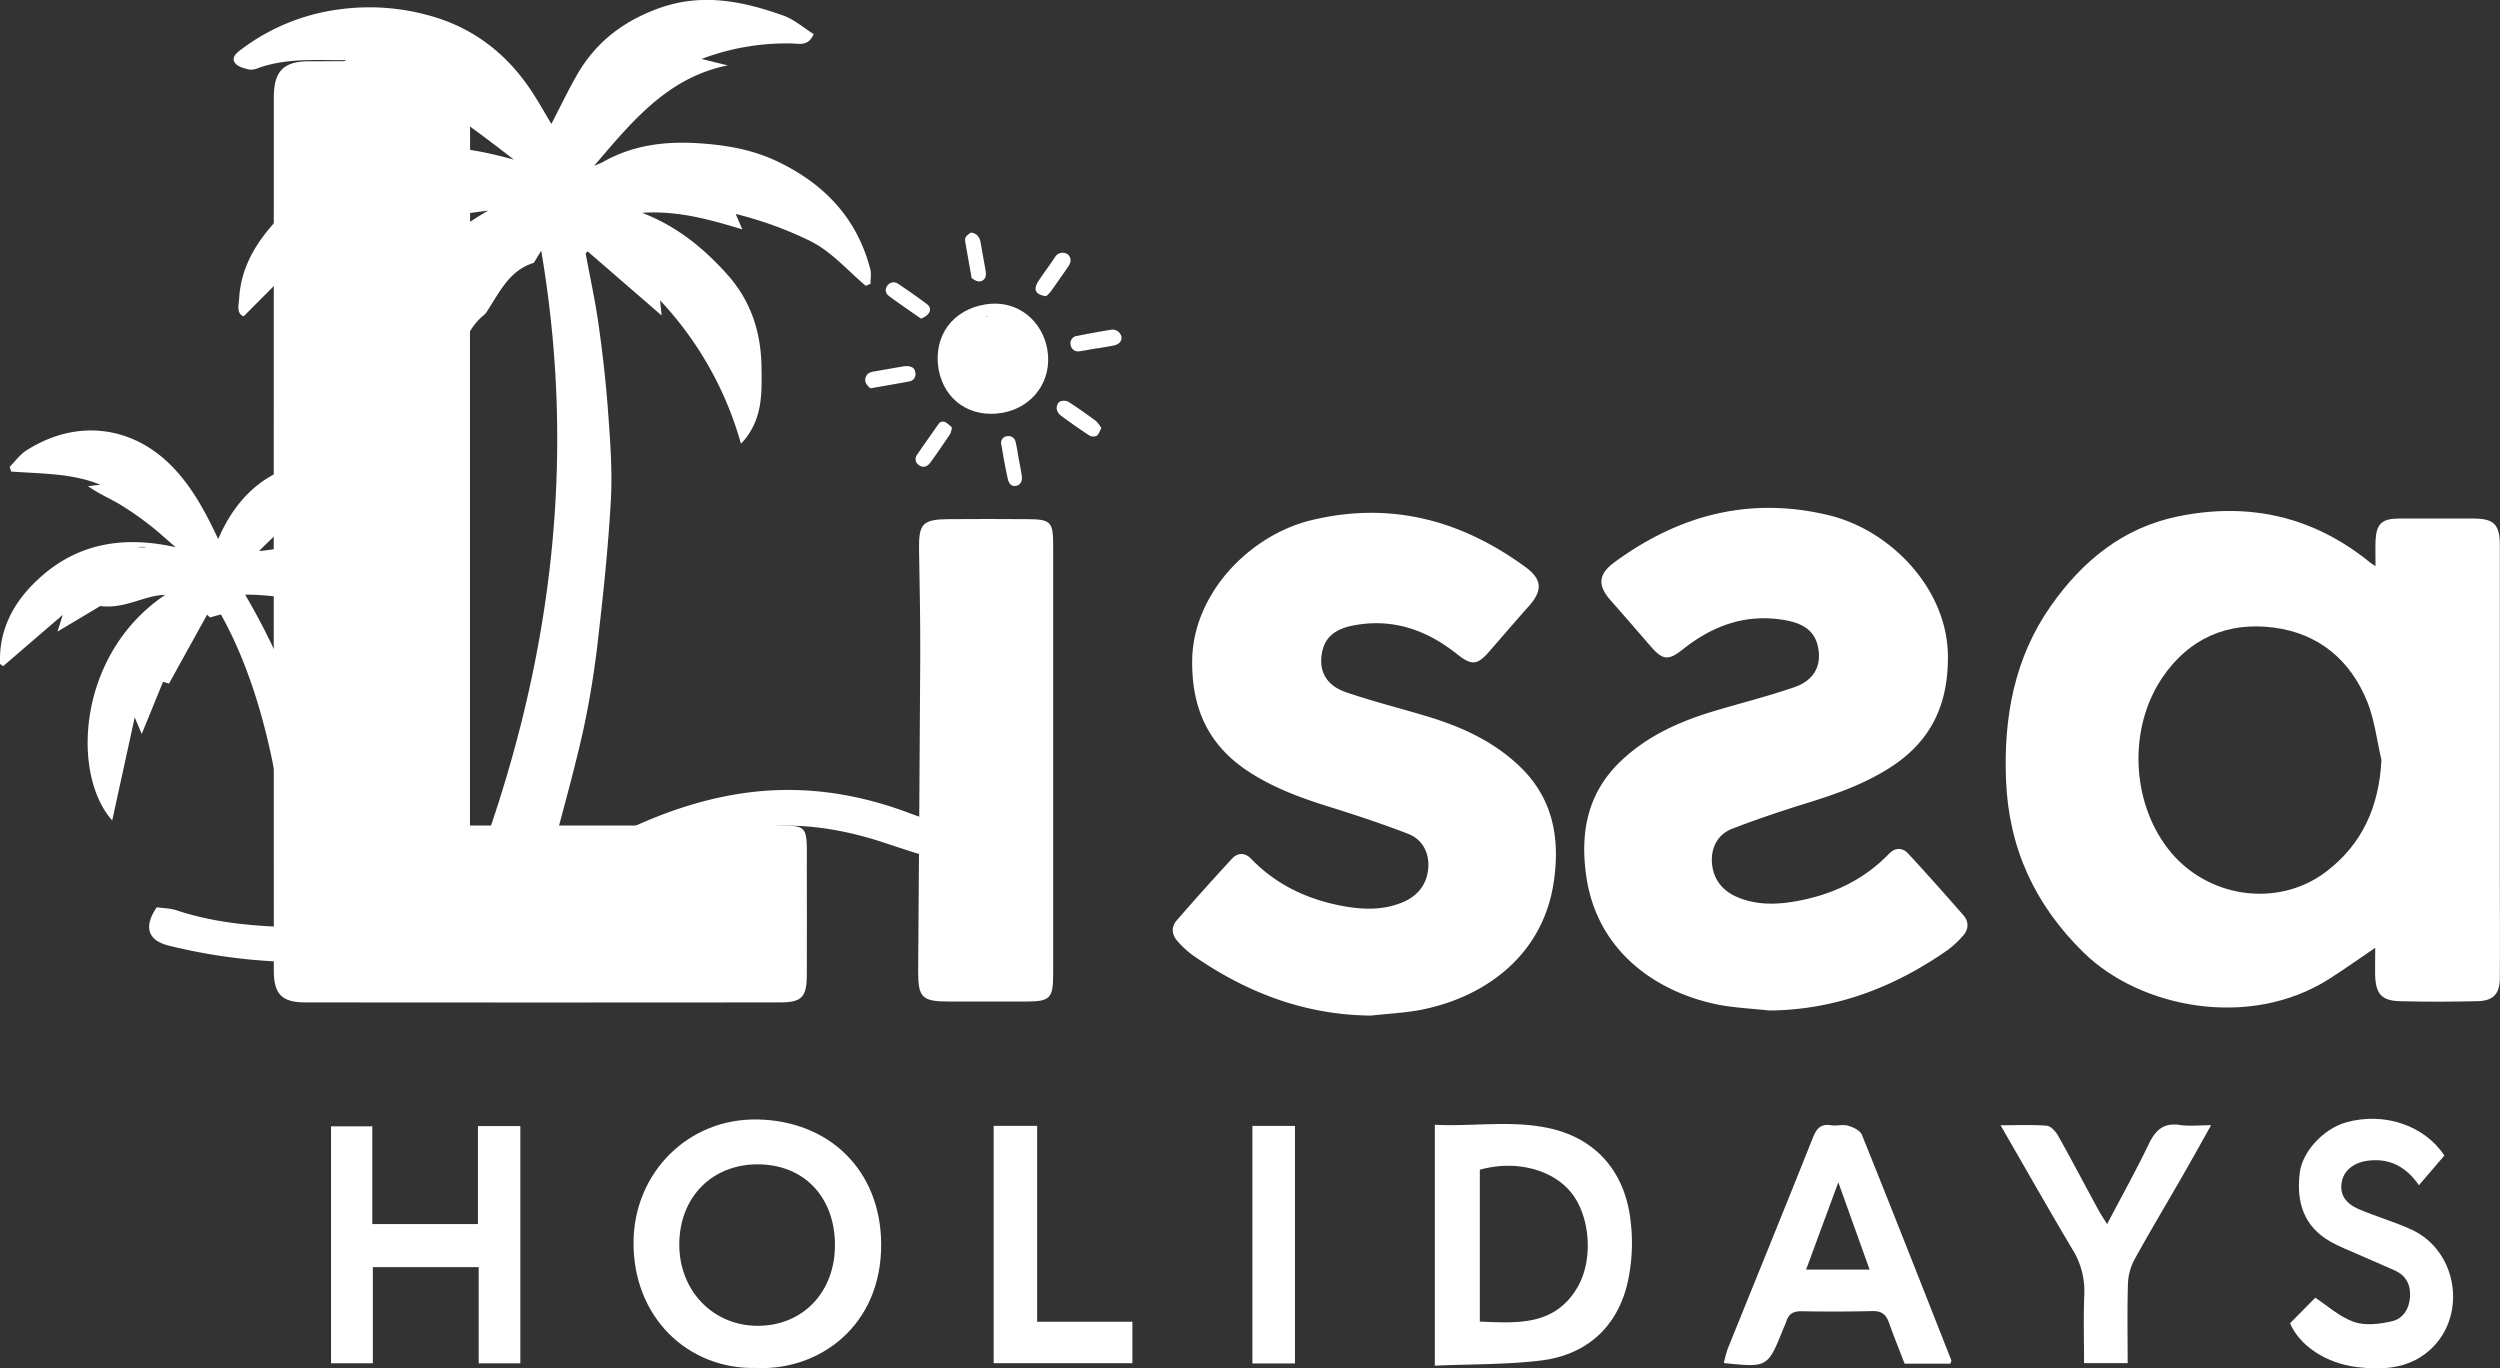 <svg id="Layer_1" data-name="Layer 1" xmlns="http://www.w3.org/2000/svg" viewBox="0 0 969.99 530.91"><rect x="0" y="0" width="969.99" height="530.91" fill="#333333" stroke="none"/><defs><style>.cls-1{fill:#fff;}</style></defs><path class="cls-1" d="M308.7,683.27c-26.92.74-48.24-19.83-47.88-49.15.34-26.69,21.22-47.79,48.19-47.26,27.67.55,47.68,19.62,47.89,48.24C357.13,667,332.79,684.31,308.7,683.27Zm.27-79c-17.72,0-30.28,12.74-30.4,30.88s13.11,31.85,30.59,31.77,29.91-13.2,29.81-31.54c-.12-18.62-12.15-31.11-30-31.11Z" transform="translate(-15.01 -152.51)"/><path class="cls-1" d="M571.72,682.38V588.91c15.76.8,31.41-2.13,46.6,1.89,17.07,4.55,27.19,17.38,29.29,34.93a70.48,70.48,0,0,1-1.41,25.76c-4.41,16.81-16.38,26.89-33.59,28.93C599.24,682,585.66,681.77,571.72,682.38Zm17.46-17.1c14.63.62,28.86,1.63,37.65-12.9,6.37-10.47,5.36-27.11-1.76-36.58s-21.84-13.4-35.89-9.44Z" transform="translate(-15.01 -152.51)"/><path class="cls-1" d="M159.45,589.51v37.92h41v-38h16.45v92.05H200.74V644.14H159.67v37.31H143.45V589.53Z" transform="translate(-15.01 -152.51)"/><path class="cls-1" d="M771.77,681.62H754c-2.07-5.39-4.21-10.67-6.11-16-1.11-3.13-2.87-4.5-6.37-4.42-9.1.23-18.27.23-27.41.07-3.13-.06-5.11.91-6,3.92-.32,1.05-.85,2-1.26,3.06-6,14.87-6,14.87-23,13.12a46.82,46.82,0,0,1,1.48-5.46c11-27.3,22.13-54.49,33-81.81,1.44-3.64,3-5.63,7.11-5,2.18.33,4.55-.41,6.64.19s4.68,1.88,5.35,3.54c11.74,29.12,23.21,58.35,34.72,87.55C772.22,680.48,772,680.74,771.77,681.62Zm-43.5-70.37c-4.44,12-8.4,22.75-12.5,33.87h24.64Z" transform="translate(-15.01 -152.51)"/><path class="cls-1" d="M963.41,600.86l-9.86,11.5c-5-7.15-11.23-10.51-19.64-9.53-5.24.6-9.35,3.56-10.25,8-1,4.72,1,8.47,6.62,10.86,6.7,2.86,13.78,4.87,20.4,7.91,18.2,8.36,21.84,34.2,6.57,47.17-8.08,6.88-18,7.36-27.83,6.15-12.14-1.52-22.21-8.37-25.88-17l9.79-9.9c4.68,3.07,9.42,7.44,15,9.39,4.4,1.54,10,.83,14.77-.26,4.28-1,6.75-4.84,7-9.58s-1.61-8.19-6-10.17c-4.84-2.16-9.72-4.21-14.56-6.37-3.45-1.52-7-2.89-10.25-4.73-10.48-5.92-13.36-15.37-12-26.69,1-8.19,9-17,17.92-19.6C940.17,583.77,955.87,589.31,963.41,600.86Z" transform="translate(-15.01 -152.51)"/><path class="cls-1" d="M832.55,627.46c5.69-10.83,11.26-20.81,16.19-31.09,2.61-5.46,5.81-8.34,12.16-7.37,3.64.55,7.41.09,12,.09-4,7.18-7.54,13.52-11.16,19.81-6.17,10.75-12.55,21.38-18.53,32.25a21.42,21.42,0,0,0-2.56,9.32c-.32,10.17-.12,20.38-.12,30.94H823.62c0-9-.28-17.86.1-26.7A30.73,30.73,0,0,0,819,637.08c-8.72-14.66-17.13-29.5-25.66-44.27-.53-.91-1-1.82-2.11-3.7,6.57,0,12.26-.29,17.89.18,1.61.14,3.5,2.23,4.44,3.9,5.31,9.46,10.35,19.11,15.53,28.61C830,623.51,831.09,625.1,832.55,627.46Z" transform="translate(-15.01 -152.51)"/><path class="cls-1" d="M454.37,681.43H400.55V589.35h16.87v76h36.95Z" transform="translate(-15.01 -152.51)"/><path class="cls-1" d="M517.45,681.52H500.94V589.36h16.51Z" transform="translate(-15.01 -152.51)"/><path class="cls-1" d="M936.59,520.25c-6.19,4.2-12,8.35-18,12.16-30.72,19.5-73.14,11.32-95.26-10.42-18.86-18.52-29-40.53-30-67-.91-24.27,3.2-47.13,17.4-67.39,12.27-17.5,28.06-30.38,49.39-34.74,27.47-5.62,52.54,0,74.51,17.93.47.38,1,.67,2.08,1.38,0-3.64-.12-6.77,0-9.9.31-6.43,2.43-8.51,8.87-8.56,9.81-.06,19.62,0,29.44,0,7.67.06,9.9,2.37,9.91,10.29V490.24c0,13.95.12,27.91,0,41.87-.05,6.09-2.59,8.73-8.67,8.86-10,.22-20,.28-30.1,0-7.2-.21-9.38-2.83-9.61-10.25C936.5,527.33,936.59,523.92,936.59,520.25ZM939,447.38c-1.76-7.52-2.63-15.41-5.46-22.5-6.54-16.3-18.94-26.64-36.4-28.88-18-2.32-33,4.28-43.27,19.6-13,19.36-12,47.46,2.15,66,14.67,19.26,42.54,23.55,61.55,9.1C931.62,480,938.09,465.38,939,447.38Z" transform="translate(-15.01 -152.51)"/><path class="cls-1" d="M701.46,544.58c25.79-.21,48.5-9,69.3-23.5a37.57,37.57,0,0,0,5.73-5.33c2.42-2.57,2.54-5.59.26-8.19-7-8-14.09-16-21.36-23.84-2.15-2.31-4.92-2.56-7.46.06-10,10.38-22.54,16.08-36.56,18.49-7.54,1.3-15.1,1.4-22.42-1.74-6.05-2.6-9.36-7.33-9.73-13.52-.34-5.8,2.41-10.92,8-13,9.64-3.71,19.46-7,29.34-10.06,11.44-3.54,22.59-7.53,32.67-14.2,15.56-10.31,21.84-24.7,21.55-43.26-.46-25.65-22.2-48.28-46.18-54.06-30.58-7.4-58-.16-83,18.09-6.64,4.85-6.84,9.14-1.44,15.2,5.21,5.86,10.31,11.84,15.47,17.74,4.64,5.36,6.87,5.33,12.49.86,11.72-9.3,24.84-13.94,40-11.09,7.88,1.48,11.78,5.17,12.54,12,.7,6.25-2.21,11.4-9.4,13.89-10.18,3.52-20.68,6.13-31,9.23-13.4,4-25.94,9.55-36.31,19.39-13.16,12.48-15.92,28-13.45,44.91,4.25,29.07,27.3,45,51.59,49.75C688.45,543.57,695,543.86,701.46,544.58Z" transform="translate(-15.01 -152.51)"/><path class="cls-1" d="M546.94,546.55c-25.77-.22-48.49-9-69.29-23.51a37,37,0,0,1-5.72-5.32c-2.42-2.59-2.54-5.6-.28-8.19,7-8.06,14.1-16,21.38-23.86,2.15-2.3,4.91-2.55,7.45.08,10,10.37,22.54,16.07,36.57,18.48,7.54,1.29,15.1,1.39,22.42-1.74,6-2.6,9.35-7.28,9.72-13.52.35-5.81-2.42-10.92-8-13-9.65-3.72-19.47-7-29.39-10.1-11.44-3.53-22.59-7.52-32.67-14.2-15.56-10.31-21.84-24.7-21.55-43.25.46-25.66,22.21-48.23,46.19-54.07,30.57-7.4,58-.15,83,18.09,6.64,4.85,6.84,9.14,1.45,15.21-5.21,5.85-10.32,11.83-15.47,17.73-4.65,5.36-6.88,5.33-12.49.86-11.72-9.3-24.84-13.94-40-11.09-7.87,1.49-11.78,5.17-12.53,12-.71,6.25,2.21,11.4,9.39,13.89,10.19,3.52,20.69,6.14,31,9.23,13.41,4,25.94,9.55,36.32,19.39,13.16,12.48,15.91,28,13.44,44.91-4.24,29.12-27.3,45-51.59,49.75C560,545.53,553.41,545.82,546.94,546.55Z" transform="translate(-15.01 -152.51)"/><path class="cls-1" d="M379.15,295.71c-2.09-13.24,5.76-23,18-25.06,13.16-2.15,22.39,6.89,24.21,17.38,2.14,12.34-5.81,22.68-17.52,24.67C391.63,314.76,381.39,308,379.15,295.71Zm19.22-20.49-.06-.15-1,.26Z" transform="translate(-15.01 -152.51)"/><path class="cls-1" d="M440.77,287.61c-2.26.4-4.55.86-6.8,1.18a2.94,2.94,0,0,1-3.52-2.21,1.8,1.8,0,0,1-.06-.32,2.88,2.88,0,0,1,2.27-3.39l.17,0c4.43-.91,8.89-1.71,13.35-2.44a3.59,3.59,0,0,1,3.93,2.64c.3,1.69-.84,3.06-3,3.49s-4.21.76-6.32,1.13Z" transform="translate(-15.01 -152.51)"/><path class="cls-1" d="M352.76,303.18c-1.47-1.19-2.41-2.4-1.9-4.16s1.89-2.14,3.42-2.4c3.72-.65,7.46-1.32,11.19-1.95a6.31,6.31,0,0,1,1.94-.07c1.89.24,2.66,1.08,2.79,2.84a2.81,2.81,0,0,1-2.51,3.08h0C362.74,301.45,357.79,302.29,352.76,303.18Z" transform="translate(-15.01 -152.51)"/><path class="cls-1" d="M442.35,318.6c-.63,1.09-1,2.38-1.82,3a3.15,3.15,0,0,1-2.85-.12c-3.78-2.47-7.46-5.06-11.08-7.74A4.26,4.26,0,0,1,425,311.1a3.3,3.3,0,0,1,1.12-2.73,4.07,4.07,0,0,1,3.38,0c3.64,2.33,7.22,4.88,10.72,7.47A14.32,14.32,0,0,1,442.35,318.6Z" transform="translate(-15.01 -152.51)"/><path class="cls-1" d="M384.35,318.4a9.64,9.64,0,0,1-.7,2.52c-2.48,3.69-5,7.38-7.62,11-1.4,1.9-3,2.13-4.47,1.06a2.74,2.74,0,0,1-.91-3.75l.11-.18c2.73-4,5.58-8,8.37-12a2.06,2.06,0,0,1,2.85-.62A12.47,12.47,0,0,1,384.35,318.4Z" transform="translate(-15.01 -152.51)"/><path class="cls-1" d="M372.36,276.14c-3.12-2.18-6.37-4.42-9.56-6.68-1-.69-2-1.43-3-2.22a2.69,2.69,0,0,1-.63-3.73l.18-.22a2.93,2.93,0,0,1,3.94-.8c3.82,2.58,7.64,5.2,11.33,8C376.88,272.13,376,274.72,372.36,276.14Z" transform="translate(-15.01 -152.51)"/><path class="cls-1" d="M420.86,267.44c-4.17-.63-5.11-2.58-2.86-6,2.07-3.16,4.38-6.17,6.46-9.33a3.38,3.38,0,0,1,4.66-1l.05,0c1.38,1.11,1.67,2.81.45,4.6-2.31,3.41-4.69,6.78-7.08,10.12A12.25,12.25,0,0,1,420.86,267.44Z" transform="translate(-15.01 -152.51)"/><path class="cls-1" d="M410.39,331c.35,2,.74,4,1.06,6.08s-.53,3.54-2.09,3.91-2.84-.45-3.32-2.68c-1-4.41-1.76-8.86-2.52-13.32a2.58,2.58,0,0,1,1.8-3.17l.16,0a2.81,2.81,0,0,1,3.51,1.88c0,.1.05.2.07.3.56,2.32.91,4.7,1.28,7Z" transform="translate(-15.01 -152.51)"/><path class="cls-1" d="M392,260.4c-.81-4.6-1.65-9.21-2.44-13.85-.31-1.82,0-2.36,2.16-3.81,2.21.27,3.36,1.61,3.75,3.83q.9,5.37,1.91,10.72c.29,1.55.34,3.08-1.05,4S393.51,261.5,392,260.4Z" transform="translate(-15.01 -152.51)"/><path class="cls-1" d="M111.77,179.51a7.26,7.26,0,0,0,3.64-.66c10.82-3.86,22-2.95,33.76-3l-4.2,3.47c28.21,2.67,48.18,18.85,69.43,35.11-14.33-3.86-27.48-6.37-41.37-3.51-22.29,4.6-41.3,14.33-55.37,32.58-5.55,7.21-9.29,15.33-9.84,24.57-.15,2.56-1.21,6.09,1.73,7.17l26.3-26.39.78.77-1.17,6.82c10-6.8,18.77-13.32,29.54-16.66-1.21,2.05-2.21,3.74-3.2,5.46.23.33.47.64.7,1,12.85-7.1,26.74-10.25,41.92-12-9.33,5.34-17.06,11.19-23,19.29a65.9,65.9,0,0,0-13.07,40.3c.12,13,4.55,24.82,11.76,35.56,1.44,2.16,3.92,3.64,5.91,5.46l1.06-.5c-1.44-13.3-2.8-26.6,2.63-39.46v6.28a2.5,2.5,0,0,0,1.4-1.7c2.44-9,3.9-18.51,11.88-24.91a7.12,7.12,0,0,0,1.25-1.69c4.76-7.28,8.55-15.54,17.88-18.38L225,249.8c14.33,84,3.14,163.94-26.09,241.58L227.39,490l.47-1.82c4.43-17.14,9.33-34.13,13.25-51.42a351.72,351.72,0,0,0,6-36.77c2.07-17.76,3.91-35.58,4.91-53.42.61-11-.19-22.15-1-33.18-.81-11.53-2.09-23-3.7-34.48-1.31-9.43-3.36-18.75-5.09-28.11l.79-.75,28.69,24.86c-.21-2.07-.36-3.64-.58-5.86a134,134,0,0,1,31.37,55.61,24.94,24.94,0,0,0,4.55-6.37c3.81-7.33,3.52-15.38,3.42-23.23-.17-13.5-4-25.73-13.35-36.13-9.19-10.24-19.53-18.67-33-23.85,13.65-.91,26,2.49,38.91,6.44l-2.57-6a145.41,145.41,0,0,1,27.89,10c9,4.16,15.2,11.73,22.58,17.88l1.82-.74c0-1.9.4-3.9-.06-5.68-5.16-19.86-17.9-33.19-36.12-41.86-9.87-4.72-20.42-6.42-31.06-7.06-12.56-.76-24.9.77-36.19,7.1-.91.52-1.93.91-3.81,1.72,14.86-17.43,28.7-34.38,51.87-39l-10.17-2.5a93.07,93.07,0,0,1,35.3-6c2.73.09,6.13,1.14,8.19-3.64-3.86-2.42-7.5-5.66-11.75-7.18-15.85-5.66-31.8-8.92-48.62-2.73-13.65,5-24.23,13.16-31.4,25.66-3.53,6.14-6.58,12.57-10,19.11-2.34-3.93-4.55-7.88-7-11.69-9.66-15.1-22.95-25.6-40.29-30.35a86.32,86.32,0,0,0-35.39-2.36,80.28,80.28,0,0,0-37.94,15.71c-1.82,1.37-3.64,3.1-2,5.17C107.51,178.5,109.86,179.05,111.77,179.51Zm70.35,53.58v-.23l1.61.23Z" transform="translate(-15.01 -152.51)"/><path class="cls-1" d="M197.33,472.81H312.05c17.22,0,16-1.23,16,15.92,0,14.13.09,28.21,0,42.37-.07,8.31-2,10.33-10.39,10.34q-92.11.09-184.23,0c-9.06,0-12.17-3.24-12.18-12.16q-.06-169.51,0-339c0-10.22,3.79-14,13.75-14q25.34-.13,50.67,0c9.93.05,11.65,1.68,11.69,12.06.11,27.94,0,55.88,0,83.83V472.81Z" transform="translate(-15.01 -152.51)"/><path class="cls-1" d="M165,239.66c-1.21,2-2.2,3.74-3.19,5.46.22.32.46.64.7,1,10.85-6,22.45-9.16,34.94-11.05V210.65a67.77,67.77,0,0,0-24.39.25c-20.44,4.21-38.11,12.74-51.75,28.21v24.26l14.56-14.63.78.77c-.33,1.92-.66,3.83-1.17,6.82C145.41,249.52,154.18,243,165,239.66Zm17.19-6.8,1.61.23h-1.63Z" transform="translate(-15.01 -152.51)"/><path class="cls-1" d="M191.07,299.4c1.72-6.32,3-12.88,6.29-18.44V238.44a62.6,62.6,0,0,0-16,14.93,65.78,65.78,0,0,0-13.07,40.3c.11,13,4.55,24.82,11.75,35.56,1.44,2.16,3.92,3.64,5.91,5.46l1.07-.5c-1.45-13.3-2.81-26.6,2.63-39.46v6.38A2.52,2.52,0,0,0,191.07,299.4Z" transform="translate(-15.01 -152.51)"/><path class="cls-1" d="M148.64,176.21l-3.7,3.06c20.64,2,36.88,11.17,52.45,22.34V188.28c0-10.38-1.76-12-11.7-12.06Q167.15,176.16,148.64,176.21Z" transform="translate(-15.01 -152.51)"/><path class="cls-1" d="M27.22,379.81c-8.08,8.4-12.69,18.52-12.18,30.34l1.19.83,23.13-19.91-2.06,6.51,16.62-9.93c9.74,1.24,17-4.21,25.18-4.32C45.25,406,42.37,452.61,58.55,470.85c2.9-13.31,5.73-26.27,8.73-40L70,437.29c3.06-7.49,5.63-13.77,8.27-20.26l2.31.7L95.37,391l1.1,1.07,4.25-1.15c20.77,36.94,27.63,91.68,26.08,129.4l20.82-1c.16-23.19-3.75-45.69-9.5-68a262.38,262.38,0,0,0-28-68.08c12.41-.05,23.84,2.62,35.59,5.2-.46-1.65-.77-2.73-1.16-4.13,13.27,4.55,25.26,10.55,36.07,19.26.58-2.11.91-3.72.53-5.17-5.13-21.15-16.87-32.56-41.23-34.27-8.19-.58-16.59,1.43-24.4,2.2,12.32-12.65,26.73-23.43,45.33-29.82-7.68-6.11-15.37-5.92-22.62-5.07-18.54,2.15-31.07,12.84-38.56,30.2-5-10.57-10.06-20.1-17.82-28.08-15-15.47-36.65-19-56.59-6.3-2.5,1.58-4.34,4.2-6.48,6.37l.54,1.82c11.77.91,23.76.62,34.59,5.14l-4.76.53c3.85,2.79,8,4.55,11.88,6.79a117.82,117.82,0,0,1,11.63,8c3.44,2.63,6.62,5.59,10.51,8.92C61.11,359.88,42.42,364,27.22,379.81ZM69,364.73h2.38v.18H69Z" transform="translate(-15.01 -152.51)"/><path class="cls-1" d="M423.64,446.72v83.79c0,9.33-1.22,10.58-10.45,10.58H383.08c-10.26,0-11.83-1.52-11.83-11.53.25-40.59.62-81.17.81-121.76.06-14-.21-27.92-.46-41.86-.18-10.22,1.3-11.91,11.39-12s20.07-.06,30.11,0c9.7,0,10.54.91,10.54,10.32v82.42Z" transform="translate(-15.01 -152.51)"/><path class="cls-1" d="M75.84,504.54c2.54.36,5.21.35,7.61,1.15,16,5.32,32.41,6.37,49.14,6.68,27.94.49,54.38-5.8,79.91-16,14.95-6,29.12-13.85,43.69-20.93,16.83-8.19,34.49-14.08,53.11-15.88,20.18-1.94,39.81,1.32,58.88,8.56a288.88,288.88,0,0,0,30.61,9.35c4.49,1.14,9.42.48,14.12,1a21,21,0,0,1,6.93,2c2.85,1.39,4.2,4.35,3,7.09-.91,2.07-3.34,4.61-5.35,4.85-5.36.67-11.14,1.3-16.25,0-14.39-3.71-28.62-8.09-42.73-12.79-22.75-7.59-45.7-9.67-68.61-1.64a386.72,386.72,0,0,0-41.76,17.29c-23.42,11.45-47.32,21.23-72.92,26.59-15.82,3.31-31.85,4.22-48.05,3.89a219.18,219.18,0,0,1-46.8-6.37C72.47,517.38,70.57,512.19,75.84,504.54Z" transform="translate(-15.01 -152.51)"/></svg>